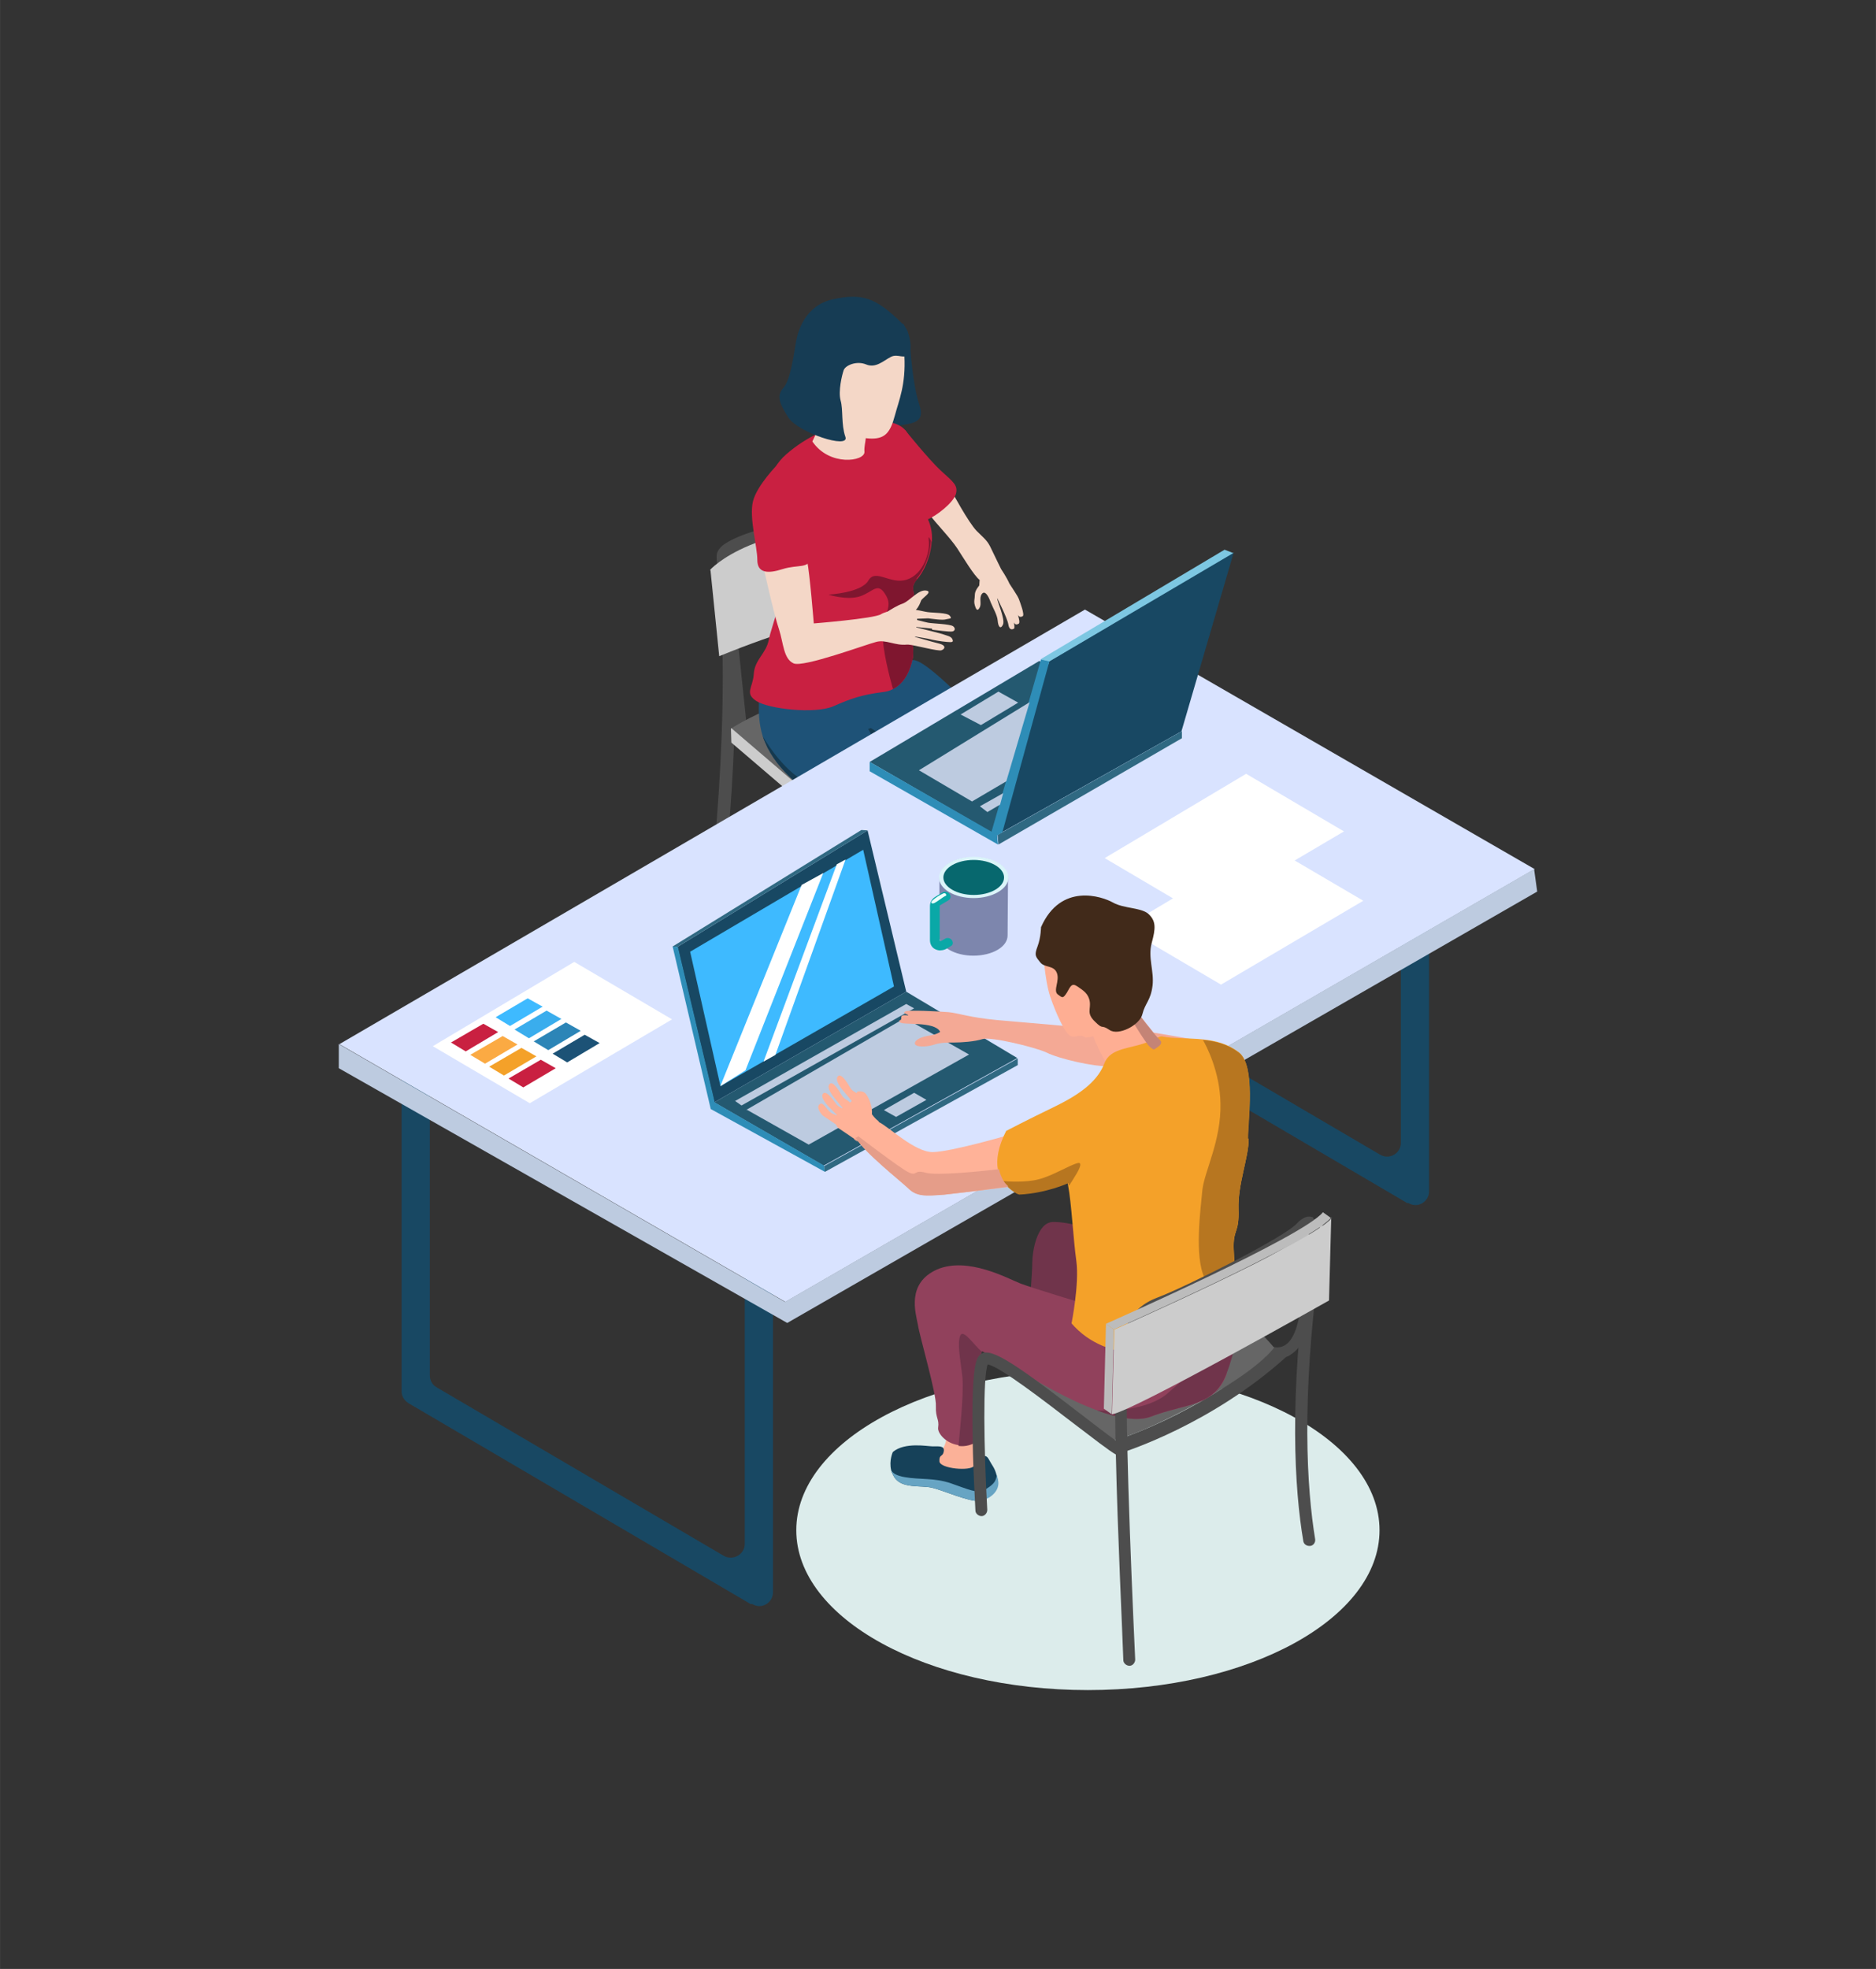 <?xml version="1.0" encoding="UTF-8"?> <svg xmlns="http://www.w3.org/2000/svg" xmlns:xlink="http://www.w3.org/1999/xlink" xmlns:xodm="http://www.corel.com/coreldraw/odm/2003" xml:space="preserve" width="21.167mm" height="22.208mm" version="1.1" style="shape-rendering:geometricPrecision; text-rendering:geometricPrecision; image-rendering:optimizeQuality; fill-rule:evenodd; clip-rule:evenodd" viewBox="0 0 132.9 139.44"><rect x="0" y="0" width="132.9" height="139.44" fill="#333333" stroke="none"/> <defs> <style type="text/css"> .fil43 {fill:none} .fil40 {fill:#07686E;fill-rule:nonzero} .fil41 {fill:#0AA8A7;fill-rule:nonzero} .fil10 {fill:#15394F;fill-rule:nonzero} .fil4 {fill:#163C54;fill-rule:nonzero} .fil25 {fill:#164159;fill-rule:nonzero} .fil11 {fill:#184863;fill-rule:nonzero} .fil37 {fill:#1C5276;fill-rule:nonzero} .fil6 {fill:#1E5277;fill-rule:nonzero} .fil14 {fill:#245970;fill-rule:nonzero} .fil9 {fill:#297499;fill-rule:nonzero} .fil36 {fill:#2C85B7;fill-rule:nonzero} .fil16 {fill:#2E8DB7;fill-rule:nonzero} .fil15 {fill:#306982;fill-rule:nonzero} .fil35 {fill:#3AADED;fill-rule:nonzero} .fil19 {fill:#3EBAFF;fill-rule:nonzero} .fil33 {fill:#412A1A;fill-rule:nonzero} .fil1 {fill:#4D4D4D;fill-rule:nonzero} .fil2 {fill:#666666;fill-rule:nonzero} .fil27 {fill:#67A4C3;fill-rule:nonzero} .fil21 {fill:#70344B;fill-rule:nonzero} .fil38 {fill:#7D86AD;fill-rule:nonzero} .fil17 {fill:#7DC7E2;fill-rule:nonzero} .fil8 {fill:#7F162F;fill-rule:nonzero} .fil24 {fill:#91415C;fill-rule:nonzero} .fil30 {fill:#B77620;fill-rule:nonzero} .fil20 {fill:#BCBCBC;fill-rule:nonzero} .fil13 {fill:#BDCBE0;fill-rule:nonzero} .fil32 {fill:#C48476;fill-rule:nonzero} .fil7 {fill:#C92041;fill-rule:nonzero} .fil3 {fill:#CCCCCC;fill-rule:nonzero} .fil12 {fill:#D9E3FF;fill-rule:nonzero} .fil39 {fill:#DBF5F9;fill-rule:nonzero} .fil0 {fill:#DCECEB;fill-rule:nonzero} .fil31 {fill:#E59D89;fill-rule:nonzero} .fil42 {fill:#EBFFFC;fill-rule:nonzero} .fil29 {fill:#F4A129;fill-rule:nonzero} .fil22 {fill:#F4A995;fill-rule:nonzero} .fil5 {fill:#F4D7C7;fill-rule:nonzero} .fil34 {fill:#FBAA43;fill-rule:nonzero} .fil23 {fill:#FBB198;fill-rule:nonzero} .fil28 {fill:#FEAE93;fill-rule:nonzero} .fil26 {fill:#FFB298;fill-rule:nonzero} .fil18 {fill:white;fill-rule:nonzero} </style> </defs> <g id="Layer_x0020_1">  <g id="_2724950047744"> <path class="fil0" d="M97.73 108.37c0,6.25 -9.24,11.32 -20.66,11.32 -11.42,0 -20.66,-5.07 -20.66,-11.32 0,-6.25 9.24,-11.32 20.66,-11.32 11.42,0 20.66,5.07 20.66,11.32z"></path> <path class="fil1" d="M51.66 39.43l0 0 0 0zm8.71 33.54l-0.09 -14.09 -8.27 -7.09 -0.03 -0.19c-0.06,-0.47 -1.21,-11.11 -1.21,-12.23 0,-0.47 0.5,-0.81 0.65,-0.9 1.87,-1.21 8.24,-2.58 11.26,-1.28l0.25 0.09 1 10.55 8.34 6.41 0 0.22 0.31 14.06 -0.9 0.03 -0.31 -13.84 -8.31 -6.38 -0.96 -10.39c-1.37,-0.47 -3.61,-0.5 -6.1,-0.03 -2.52,0.47 -4.08,1.21 -4.29,1.49 0.03,1.03 0.78,8.09 1.18,11.92l8.34 7.12 0.09 14.53 -0.9 0 -0.03 0z"></path> <path class="fil1" d="M51.01 64.73l-0.9 -0.12c0.03,-0.16 1.93,-14.47 0.65,-25.2l0.9 -0.09c1.28,10.83 -0.62,25.26 -0.65,25.42z"></path> <path class="fil2" d="M51.78 51.6c0,0 4.6,-3.05 12.01,-3.76l8.71 6.35 -12.23 4.85 -8.49 -7.44 0 0z"></path> <path class="fil3" d="M50.29 40.37c0,0 3.2,-3.64 12.88,-3.08l0.75 5.79c0,0 -4.2,-0.19 -12.97,3.39l-0.62 -6.1 -0.03 0z"></path> <polygon class="fil3" points="51.78,51.6 51.81,52.59 60.18,59.75 72.38,55.05 72.53,54.15 60.31,58.85 51.81,51.57 "></polygon> <path class="fil4" d="M64.48 24.56c0,0 0.16,2.64 0.65,4.11 0.5,1.46 -0.75,1.31 -2.15,1.56 -1.4,0.25 1.34,-3.83 0.72,-5.44 -0.62,-1.62 0.78,-0.22 0.78,-0.22z"></path> <path class="fil5" d="M71.1 65.35c0,0 0,1.46 -0.12,1.99 -0.12,0.53 2.58,0.72 2.71,0.22 0.12,-0.5 -0.34,-1.77 -0.06,-2.18 0.28,-0.44 -2.18,0.28 -2.52,0l0 -0.03z"></path> <path class="fil5" d="M63.05 72.19c0,0 0.25,-1.15 0.12,-2.02 -0.12,-0.87 2.08,0.06 2.46,0.09 0.37,0.03 -0.06,0.93 0.12,1.9 0.19,0.96 -2.27,1.34 -2.71,0.03l-0 0z"></path> <path class="fil6" d="M67.21 64.07c-0.68,1.62 -0.93,6.25 -0.93,6.25 -0.44,0.72 -1.24,0.93 -1.99,0.84 -0.9,-0.09 -1.71,-0.62 -1.65,-1.09 0.06,-0.87 0.44,-1.43 0.31,-2.27 -0.12,-0.87 -0.19,-3.08 -0.25,-4.14 -0.06,-0.9 0.87,-2.74 0.47,-3.7 -0.06,-0.16 -0.16,-0.28 -0.28,-0.37 -1,-0.75 -2.43,-1.31 -3.95,-2.33 -1.56,-1.06 -3.51,-2.27 -4.57,-4.32 -0.12,-0.28 -0.25,-0.53 -0.34,-0.81 -0.56,-1.8 -0.09,-3.64 -0.09,-3.64 0,0 0.12,-2.24 0.75,-1.18 0.62,1.06 6.13,1.68 6.13,1.68 0,0 0.19,0.5 0.68,1.93 0.5,1.43 6.63,6.84 7.03,7.96 0.03,0.06 0.03,0.09 0.06,0.16 0.28,1.18 -0.68,3.55 -1.34,5.1l-0.03 -0.06z"></path> <path class="fil6" d="M74.12 58.22c-0.19,0.87 -0.62,5.32 -0.44,6.07 0.19,0.75 0.68,0.5 0.06,1.37 -0.22,0.31 -0.56,0.5 -0.96,0.56 -0.68,0.12 -1.52,-0.12 -1.99,-0.62 0,0 -0.19,-2.05 -0.44,-3.08 -0.22,-0.9 -1.06,-3.39 -1.12,-4.57 0,-0.06 0,-0.12 0,-0.19 0,-0.09 0,-0.19 0.03,-0.25 0.03,-0.12 0,-0.22 -0.06,-0.34 -0.4,-0.72 -2.55,-1.37 -5.38,-3.11 -1.18,-0.75 -1.9,-1.59 -2.33,-2.4 -0.78,-1.43 -0.68,-2.68 -0.68,-2.68 0,0 3.08,-1.24 3.64,-2.12 0.56,-0.87 4.45,3.39 5.88,4.76 1.12,1.06 2.24,2.12 2.96,3.05 0.22,0.28 0.37,0.53 0.5,0.78 0.56,1.12 0.56,1.93 0.37,2.77l-0.03 -0z"></path> <path class="fil7" d="M66 38.34c-0.06,1.12 -0.59,2.21 -1.03,2.68 -0.68,0.75 0.12,1 -0.31,2.33 -0.44,1.37 0.19,2.3 0,3.27 -0.16,0.78 -0.53,1.74 -1.4,2.18 -0.22,0.12 -0.47,0.19 -0.78,0.22 -1.43,0.19 -2.18,0.44 -3.45,1 -1.31,0.56 -4.57,0.19 -5.44,-0.37 -0.87,-0.56 -0.25,-0.93 -0.19,-1.93 0.06,-1 0.87,-1.43 1.06,-2.4 0.19,-1 1.31,-3.7 1,-5.07 -0.31,-1.37 -0.81,-2.52 -1.12,-3.58 -0.44,-1.46 0.16,-3.45 1.31,-4.45 0,0 0.03,-0.03 0.03,-0.03 1.46,-1.28 3.27,-2.12 5.2,-2.33 1.8,-0.22 2.8,0.09 3.24,0.59 0.62,0.75 0.25,1.31 0.19,2.52 -0.06,1.24 0.37,2.05 1.31,3.58 0.31,0.53 0.44,1.15 0.4,1.77l0 0.03z"></path> <path class="fil5" d="M57.54 31.28c0,0 0.75,-1.52 0.84,-2.05 0,0 1.9,0.84 2.58,1.15 0.68,0.31 0.22,0.93 0.28,1.62 0.03,0.68 -2.49,1.06 -3.7,-0.75l0 0.03z"></path> <path class="fil5" d="M57.35 22.98c0,0 -1.06,1.62 -0.5,3.51 0.56,1.9 1.06,2.58 1.87,3.33 0.78,0.75 2.08,1.24 3.05,1.24 0.96,0 1.31,-0.47 1.62,-1.62 0.31,-1.15 0.78,-2.18 0.68,-4.23 -0.09,-2.05 -1.15,-2.46 -1.68,-2.92 -0.5,-0.47 -3.89,-1.59 -5.04,0.65l0 0.03z"></path> <path class="fil5" d="M72.16 42.39c-0.06,-0.19 -0.5,-0.81 -0.65,-1.06 -0.19,-0.44 -0.59,-1.03 -0.59,-1.03 0,0 -0.4,-0.81 -0.68,-1.4 -0.28,-0.62 -0.47,-0.72 -1.06,-1.31 -0.59,-0.62 -1.71,-2.71 -1.71,-2.71 -0.68,1.21 -2.21,0.75 -1.68,1.49 0.56,0.75 1.52,1.71 2.02,2.46 0.44,0.68 1.21,1.96 1.59,2.24l-0.03 0.4c0,0 -0.31,0.34 -0.31,0.65 0,0.31 -0.09,0.44 0,0.75 0.09,0.31 0.19,0.44 0.34,0.16 0.16,-0.28 -0.06,-0.68 0.16,-0.97 0.22,-0.28 0.47,0.16 0.62,0.59 0.16,0.4 0.47,0.9 0.5,1.31 0.03,0.4 0.19,0.65 0.37,0.28 0.19,-0.37 -0.47,-1.8 -0.4,-1.87 0,0 0.72,1.43 0.78,1.84 0.06,0.4 0.25,0.4 0.4,0.31 0.06,-0.03 0.03,-0.25 0,-0.44 0.09,0.19 0.22,0.16 0.34,0.09 0.09,-0.06 0.03,-0.34 -0.06,-0.62 0.09,0.16 0.22,0.16 0.34,0.09 0.16,-0.09 -0.19,-1 -0.28,-1.24l-0 -0.03z"></path> <g id="_2255486876352"> <path class="fil8" d="M64.97 41.02c-0.68,0.75 0.12,1 -0.31,2.33 -0.44,1.37 0.19,2.3 0,3.27 -0.16,0.78 -0.53,1.74 -1.4,2.18 -0.25,-0.9 -0.75,-2.77 -0.72,-3.92 0.06,-1.56 0.75,-1.87 0.19,-2.77 -0.56,-0.93 -0.87,-0.19 -1.8,0.12 -0.93,0.31 -2.24,-0.12 -2.24,-0.12 0,0 2.33,-0.12 2.83,-1 0.5,-0.87 1.56,0.31 2.71,-0.06 1.18,-0.37 1.68,-1.93 1.56,-2.83 -0.03,-0.28 0.03,-0.19 0.16,0.09 -0.06,1.12 -0.59,2.21 -1.03,2.68l0.06 0.03z"></path> </g> <path class="fil7" d="M64.13 30.47c0,0 1.62,2.02 2.52,2.86 0.93,0.84 1.24,1.06 1.06,1.68 -0.19,0.59 -1.34,1.52 -2.05,1.8 -0.68,0.28 -2.52,-3.58 -1.56,-6.35l0.03 0z"></path> <path class="fil5" d="M66.06 44.6c0.22,0.03 1.24,0.16 1.4,0.12 0.19,-0.03 0.25,-0.22 0.06,-0.37 -0.22,-0.16 -1.46,-0.19 -1.77,-0.25 -0.16,-0.03 -0.5,-0.12 -0.78,-0.19 0,-0.03 0,-0.06 0,-0.09 0.28,0 0.59,-0.03 0.78,-0.03 0.28,0.03 1.03,0.16 1.31,0.06 0.28,-0.06 0.4,-0.03 0.22,-0.25 -0.19,-0.22 -1.12,-0.19 -1.56,-0.25 -0.22,-0.03 -0.56,-0.12 -0.84,-0.16 0.22,-0.22 0.31,-0.5 0.37,-0.65 0.06,-0.19 0.9,-0.65 0.34,-0.72 -0.56,-0.06 -1.15,0.75 -1.65,0.93 -0.37,0.12 -0.87,0.44 -1.06,0.56 -0.19,0.06 -0.37,0.12 -0.47,0.19 -0.5,0.31 -4.76,0.65 -4.76,0.65 0,0 -0.28,-3.51 -0.47,-4.42 0,0 -1.59,0.19 -3.11,0.37 0,0 0.78,3.52 1.12,4.48 0.31,0.96 0.31,2.08 1.03,2.4 0.68,0.31 5.13,-1.34 5.85,-1.52 0.68,-0.19 1.34,0.28 2.18,0.19 0.03,0 0.06,0 0.09,0 0.47,0.03 2.15,0.5 2.36,0.4 0.25,-0.09 0.34,-0.34 -0.16,-0.47 -0.5,-0.12 -1.68,-0.47 -1.71,-0.47 0,0 0,-0.03 0,-0.03 0.34,0.06 0.75,0.12 0.93,0.16 0.34,0.09 0.93,0.19 1.31,0.22 0.37,0.03 0.5,0.03 0.4,-0.19 -0.09,-0.22 -0.4,-0.25 -0.72,-0.37 -0.22,-0.06 -1.28,-0.34 -1.84,-0.47 0,0 0,0 0,-0.03 0.44,0.06 0.96,0.09 1.12,0.12l-0 0.06z"></path> <path class="fil4" d="M68.89 77.54c-0.34,0.62 -2.18,0.78 -2.96,0.31 -0.78,-0.47 -1.9,-2.68 -2.05,-3.11 -0.12,-0.4 -1.28,-1.12 -1.21,-1.49 0.03,-0.12 0.06,-0.34 0.09,-0.56 0.09,-0.44 0.19,-0.93 0.19,-0.93 -0.03,0.37 0.59,0.53 0.87,0.31 0.28,-0.22 -0.03,-0.22 0.31,-0.31 0.37,-0.06 1.87,-0.34 1.96,0.19 0.06,0.53 0.16,1.12 0.56,1.43 0.34,0.25 2.05,2.74 2.27,3.8 0.03,0.19 0.03,0.31 0,0.4l-0.03 -0.03z"></path> <path class="fil4" d="M77.67 71.94c-0.22,0.62 -0.84,1.24 -1.62,1.06 -1.21,-0.28 -2.64,-1.49 -3.27,-2.24 -0.62,-0.78 -2.68,-1.49 -2.33,-2.12 0,0 0,-0.22 0.03,-0.53 0.06,-0.44 0.19,-1.03 0.44,-1.21 0.44,-0.31 0.59,0.47 1.18,0.4 0.59,-0.06 0.31,-0.47 0.75,-0.56 0.4,-0.09 0.78,-0.31 0.96,-0.06 0.22,0.25 0.47,1.12 1,1.59 0.53,0.47 2.21,2.15 2.74,2.77 0.19,0.22 0.22,0.56 0.09,0.9l0.03 0z"></path> <path class="fil9" d="M77.67 71.94c-0.22,0.62 -0.84,1.24 -1.62,1.06 -1.21,-0.28 -2.64,-1.49 -3.27,-2.24 -0.62,-0.78 -2.68,-1.49 -2.33,-2.12 0,0 0,-0.22 0.03,-0.53 0.28,0.25 1.21,1.09 1.8,1.46 0.68,0.44 1.93,2.15 2.96,2.52 0.96,0.34 1.71,0.44 2.4,-0.16l0.03 0z"></path> <path class="fil9" d="M68.89 77.54c-0.34,0.62 -2.18,0.78 -2.96,0.31 -0.78,-0.47 -1.9,-2.68 -2.05,-3.11 -0.12,-0.4 -1.28,-1.12 -1.21,-1.49 0.03,-0.12 0.06,-0.34 0.09,-0.56 0.34,0.28 1.12,1 1.43,1.4 0.4,0.53 0.78,1.74 1.15,2.27 0.4,0.53 0.47,1.15 1.71,1.31 0.84,0.12 1.49,-0.19 1.84,-0.5 0.03,0.19 0.03,0.31 0,0.4l0 -0.03z"></path> <path class="fil4" d="M63.98 22.91c0,0 0.28,0.47 0.31,0.53 0.09,0.28 0.37,1.12 0.12,1.56 -0.31,0.53 -0.78,0 -1.31,0.28 -0.53,0.28 -1.06,0.81 -1.74,0.53 -0.68,-0.28 -1.46,0.06 -1.59,0.4 -0.12,0.34 -0.4,1.49 -0.22,2.15 0.19,0.65 0.03,1.71 0.34,2.58 0.31,0.9 -3.36,-0.31 -4.04,-1.37 -0.68,-1.06 -0.84,-1.56 -0.34,-2.12 0.5,-0.56 0.75,-2.49 0.87,-3.2 0.12,-0.72 0.62,-2.61 2.61,-3.05 2.02,-0.44 3.02,-0.19 4.95,1.74l0.03 -0.03z"></path> <g id="_2255486881728"> <path class="fil10" d="M63.17 59.97c-0.06,-0.16 -0.16,-0.28 -0.28,-0.37 -1,-0.75 -2.43,-1.31 -3.95,-2.33 -1.56,-1.06 -3.51,-2.27 -4.57,-4.32 -0.12,-0.28 -0.25,-0.53 -0.34,-0.81l0 0c0.4,0.68 1.93,3.05 3.73,3.51 2.12,0.56 3.83,2.52 4.64,2.83 0.68,0.25 0.84,0.75 0.78,1.49l0 0z"></path> </g> <g id="_2255486880576"> <path class="fil10" d="M69.21 57.13c-0.4,-0.72 -2.55,-1.37 -5.38,-3.11 -1.18,-0.75 -1.9,-1.59 -2.33,-2.4l0.19 -0.06c0,0 4.57,2.96 5.82,3.33 1.24,0.37 1.62,0.68 1.74,2.24 0,0 0,0.03 0,0.03l-0.03 -0.03z"></path> </g> <g id="_2255486881872"> <path class="fil10" d="M67.21 64.07c-0.68,1.62 -0.93,6.25 -0.93,6.25 -0.44,0.72 -1.24,0.93 -1.99,0.84 0,-0.12 0,-0.25 0,-0.4l0 -0.12c0,-1.52 0.37,-4.42 0.78,-6.13 0.44,-1.99 0.5,-3.89 1.18,-4.45 0.68,-0.56 2.05,-1.37 2.05,-1.37 0.12,0.09 0.22,0.19 0.31,0.28 0.03,0.12 0.06,0.28 0.06,0.44l0 0.09c-0.03,1.28 -0.84,3.24 -1.4,4.57l-0.06 0z"></path> </g> <g id="_2255486881152"> <path class="fil10" d="M74.12 58.22c-0.19,0.87 -0.62,5.32 -0.44,6.07 0.19,0.75 0.68,0.5 0.06,1.37 -0.22,0.31 -0.56,0.5 -0.96,0.56 -0.19,-0.12 -0.34,-0.31 -0.4,-0.62 -0.19,-1.15 0,-4.82 0,-6.25 0,-1.43 -0.5,-1.06 -0.84,-2.33 -0.03,-0.09 -0.03,-0.19 -0.03,-0.28l0 0c0,-1.12 1.62,-2.05 1.62,-2.05 0.03,0 0.09,0 0.12,0.03 0.22,0.28 0.37,0.53 0.5,0.78 0.56,1.12 0.56,1.93 0.37,2.77l-0 -0.03z"></path> </g> <path class="fil7" d="M55.11 32.87c0,0 -1.49,1.49 -1.77,2.64 -0.28,1.15 0.31,3.2 0.31,4.14 0,0.93 0.72,1 1.8,0.65 1.09,-0.34 1.84,0 2.02,-0.81 0.19,-0.78 -0.12,-2.86 -0.4,-3.76 -0.28,-0.87 -1.49,-2.58 -1.96,-2.86z"></path> <path class="fil11" d="M53.18 113.6l-24.23 -14.22c-0.31,-0.19 -0.5,-0.5 -0.5,-0.84l0 -24.17c0,-0.53 0.44,-1 1,-1 0.53,0 1,0.44 1,1l0 23.05c0,0.34 0.19,0.68 0.5,0.84l20.32 11.92c0.65,0.37 1.49,-0.09 1.49,-0.84l0 -21.62c0,-0.53 0.44,-1 1,-1 0.53,0 1,0.44 1,1l0 25.04c0,0.75 -0.81,1.24 -1.46,0.84l-0.09 0z"></path> <path class="fil11" d="M99.69 85.2l-24.23 -14.22c-0.31,-0.19 -0.5,-0.5 -0.5,-0.84l0 -24.17c0,-0.53 0.44,-1 1,-1 0.53,0 1,0.44 1,1l0 23.05c0,0.34 0.19,0.68 0.5,0.84l20.32 11.92c0.65,0.37 1.46,-0.09 1.46,-0.84l0 -21.62c0,-0.53 0.44,-1 1,-1 0.53,0 1,0.44 1,1l0 25.04c0,0.75 -0.81,1.24 -1.46,0.84l-0.06 0z"></path> <polygon class="fil12" points="24,73.97 76.86,43.17 108.72,61.55 55.64,92.2 24.03,73.94 "></polygon> <polygon class="fil13" points="24,73.97 24,75.65 55.77,93.69 108.9,63.14 108.68,61.55 55.61,92.2 24,73.94 "></polygon> <polygon class="fil14" points="70.61,59.16 61.61,53.96 73.62,46.81 83.7,51.78 70.57,59.16 "></polygon> <polygon class="fil11" points="70.61,59.16 74.34,46.81 87.4,39.12 83.7,51.78 70.57,59.16 "></polygon> <polygon class="fil15" points="83.73,51.78 83.73,52.28 70.73,59.81 70.73,59.81 70.67,59.13 83.73,51.78 "></polygon> <polygon class="fil16" points="70.7,59.81 61.61,54.62 61.61,53.96 70.64,59.13 "></polygon> <polygon class="fil16" points="74.34,46.84 71.01,58.94 70.64,59.16 70.23,58.94 73.75,46.68 74.34,46.81 "></polygon> <polygon class="fil17" points="87.4,39.15 74.34,46.84 73.75,46.71 73.78,46.65 86.75,38.93 87.4,39.18 "></polygon> <polygon class="fil13" points="71.07,56.17 69.42,57.1 69.95,57.51 70.85,56.98 71.07,56.17 "></polygon> <polygon class="fil13" points="65.1,54.55 68.86,56.76 71.29,55.33 72.94,49.73 "></polygon> <polygon class="fil13" points="68.05,50.6 69.49,51.35 72.13,49.76 70.73,48.98 68.05,50.6 "></polygon> <polygon class="fil18" points="78.26,60.77 88.28,54.8 95.21,58.88 85.13,64.82 78.26,60.77 "></polygon> <polygon class="fil18" points="79.63,65.69 89.64,59.72 96.58,63.79 86.5,69.73 79.63,65.69 "></polygon> <polygon class="fil11" points="50.6,78.07 47.99,67.06 61.46,58.81 64.2,70.23 "></polygon> <polygon class="fil14" points="50.6,78.07 58.35,82.55 72.07,74.93 64.2,70.23 "></polygon> <polygon class="fil19" points="48.89,67.4 51.04,76.92 63.33,69.86 61.15,60.18 48.89,67.4 "></polygon> <polygon class="fil15" points="61.49,58.81 61.02,58.78 47.65,67.03 47.99,67.06 61.46,58.81 "></polygon> <polygon class="fil16" points="47.65,67.03 50.35,78.54 58.44,82.99 58.38,82.55 50.63,78.07 48.02,67.06 47.68,67.03 "></polygon> <polygon class="fil15" points="58.44,82.99 72.1,75.43 72.1,74.96 58.38,82.58 58.44,83.02 "></polygon> <polygon class="fil13" points="52.06,77.98 64.2,71.1 64.76,71.41 52.53,78.29 52.09,77.98 "></polygon> <polygon class="fil13" points="52.87,78.57 57.29,81.06 68.65,74.68 64.1,72.1 52.87,78.6 "></polygon> <polygon class="fil13" points="62.64,78.63 63.48,79.1 65.63,77.89 64.76,77.39 62.64,78.6 "></polygon> <g id="_2255486888256"> <polygon class="fil18" points="51.04,76.89 56.79,62.67 58.32,61.83 58.32,61.83 52.81,75.8 51.04,76.92 51.04,76.92 "></polygon> </g> <g id="_2255486889984"> <polygon class="fil18" points="54.09,75.18 59.28,61.21 59.9,60.87 59.9,60.87 54.93,74.71 54.09,75.18 54.09,75.18 "></polygon> </g> <path class="fil1" d="M92.16 92.32c-0.19,1.99 -0.72,2.71 -1.15,2.96 -0.44,0.25 -0.84,0.09 -0.87,0.09l0 0 -0.72 0.65c0,0 0.12,0.03 0.25,0.06 -4.95,4.11 -10.36,5.82 -10.42,5.85l0.28 0.93c0.25,-0.09 6.28,-1.99 11.57,-6.75l0 0c0.09,-0.03 0.22,-0.09 0.31,-0.16 0.87,-0.53 1.4,-1.74 1.56,-3.61l-0.84 -0.06 0.03 0.03z"></path> <path class="fil2" d="M69.14 94.81c-0.16,0.72 8.4,6.63 9.24,7.16 0.84,0.53 9.89,-3.92 11.88,-6.53 0,0 -3.3,-4.17 -8.56,-5.66 -0.28,-0.09 -0.59,-0.06 -0.87,0.03 -2.12,0.81 -11.57,4.39 -11.7,5.01l0 0z"></path> <path class="fil20" d="M93.72 85.85l-0.03 0.9 -0.12 4.98c0,0 -13.81,7.81 -15.37,8.06l0.16 -6 0 0c0,0 0,0 0,0 0.62,-0.28 14,-6.19 15.37,-7.9l0 -0.03z"></path> <path class="fil21" d="M77.76 87.16c0,0 -2.02,-0.65 -3.17,-0.62 -1.15,0.03 -1.46,2.15 -1.46,2.86 0,0.75 -0.22,3.45 -0.22,3.45 0,0 2.21,1.15 2.74,0.81 0.53,-0.34 0.34,-1.24 0.68,-2.15l1.28 0.81 0.12 -5.23 0.03 0.06z"></path> <path class="fil22" d="M66.59 73.09c0,0 -0.28,0.19 -0.75,0.25 -0.44,0.06 -1.03,0.25 -1.03,0.56 0.03,0.28 0.84,0.25 1.34,0.09 0.47,-0.16 0.93,-0.16 1.43,-0.16 0.53,0 1.46,-0.06 2.05,-0.25 0.59,-0.16 3.64,0.56 4.51,0.96 0.87,0.44 3.42,1.03 4.42,0.96 1.03,-0.06 5.94,0.5 6.47,0.19 0.53,-0.31 0.44,-1.9 -0.03,-1.99 -0.44,-0.09 -5.48,-1 -6.16,-0.93 -0.68,0.06 -1.37,0.28 -1.71,0.12 -0.34,-0.16 -4.54,-0.47 -6.5,-0.65 -1.96,-0.19 -2.64,-0.47 -3.42,-0.56 -0.78,-0.06 -2.8,-0.16 -3.05,-0.06 -0.25,0.12 -0.03,0.16 0.16,0.25 0.16,0.12 -0.5,-0.12 -0.47,0.19 0.03,0.31 -0.28,0.12 -0.09,0.34 0.19,0.22 2.43,-0.09 2.83,0.65l-0 0.03z"></path> <path class="fil23" d="M66.53 103.02c0,0 0.59,-0.68 0.53,-1.49 -0.06,-0.81 1.74,0 2.05,0.09 0.31,0.09 0.31,1.06 0.59,1.8 0.28,0.75 -4.07,1.93 -3.2,-0.44l0.03 0.03z"></path> <path class="fil24" d="M86.91 97.3c-0.9,2.36 -2.92,2.08 -5.35,3.02 -0.97,0.37 -2.4,0.09 -3.83,-0.44l0 0c-2.08,-0.75 -4.17,-2.02 -4.88,-2.43 -1.09,-0.62 -2.96,-1.59 -3.24,-1.74 -0.03,0 -0.03,-0.03 -0.03,-0.03 -0.34,0.72 0,1.56 0.09,2.83 0.09,1.28 -0.25,3.36 -0.25,3.36 -0.53,0.44 -1.06,0.53 -1.53,0.47 -0.87,-0.12 -1.49,-0.84 -1.43,-1.24 0.09,-0.62 -0.19,-0.65 -0.16,-1.52 0.06,-0.84 -1.15,-4.92 -1.28,-5.79 -0.16,-0.84 -0.81,-2.92 1.37,-3.89 2.18,-0.93 5.01,0.65 5.91,1 0.9,0.34 4.51,1.43 4.51,1.43 3.17,2.83 10.86,0.56 10.86,0.56 0,0 0,0.03 0,0.06 0,0.34 0,2.12 -0.81,4.26l0.03 0.09z"></path> <path class="fil25" d="M69.39 106.29c-0.72,0.09 -2.58,-0.75 -3.36,-0.93 -0.78,-0.19 -2.15,0.09 -2.68,-0.75 -0.09,-0.16 -0.19,-0.34 -0.22,-0.5 -0.16,-0.68 0.12,-1.28 0.12,-1.28 0.84,-0.72 2.46,-0.4 2.83,-0.4 0.4,0 0.84,-0.06 0.78,0.34 -0.06,0.44 -0.34,0.19 -0.31,0.72 0.03,0.53 2.24,0.72 2.46,0.31 0.22,-0.4 0.72,-1.03 1.03,-0.47 0.25,0.47 0.4,0.59 0.53,1.03 0.03,0.09 0.06,0.25 0.09,0.37 0.19,0.78 -0.59,1.4 -1.31,1.49l0.03 0.06z"></path> <path class="fil26" d="M72.63 83.89c0,0 -0.25,0.03 -0.68,0.09 -1.31,0.19 -4.11,0.53 -5.07,0.62 -1.28,0.09 -1.93,0.16 -2.55,-0.47 -0.56,-0.53 -3.05,-2.49 -3.7,-3.55 0,-0.03 -0.03,-0.03 -0.03,-0.06 0,0 0,0.03 0.03,0.06 0.06,0.09 0.16,0.25 0.16,0.28 0,0 -0.09,-0.09 -0.25,-0.19 -0.28,-0.19 -0.72,-0.5 -1.06,-0.72 -0.12,-0.06 -0.22,-0.19 -0.25,-0.31l-0.96 -0.65c0,0 -0.5,-0.53 -0.22,-0.78 0.28,-0.22 0.44,0.31 0.81,0.59 0.12,0.09 0.28,0.12 0.4,0.19 0,0 0,-0.03 0.03,-0.03l-0.56 -0.56c0,0 -0.65,-0.65 -0.44,-0.93 0.22,-0.31 0.72,0.4 0.93,0.68 0.12,0.19 0.28,0.25 0.44,0.34 0,0 0.03,-0.03 0.03,-0.03l-0.59 -0.72c0,0 -0.59,-0.68 -0.34,-0.96 0.25,-0.28 0.68,0.47 0.87,0.78 0.16,0.28 0.44,0.34 0.59,0.53 0.03,-0.03 0.09,-0.09 0.12,-0.12l-0.65 -0.78c0,0 -0.59,-0.68 -0.34,-0.96 0.25,-0.28 0.68,0.47 0.87,0.78 0.12,0.22 0.31,0.31 0.47,0.4 0,-0.03 0.03,-0.06 0.03,-0.09 0,0 0.4,-0.16 0.65,0.19 0.25,0.34 0.44,0.96 0.4,1.37 0,0 0,0.03 0,0.03 0.16,0.22 0.31,0.37 0.44,0.47 0.03,0.03 0.06,0.06 0.06,0.09 0.68,0.31 2.55,2.15 3.83,2.12 1.31,-0.03 5.26,-1.18 5.26,-1.18 2.15,1.21 1.31,3.48 1.31,3.48l-0.03 0z"></path> <path class="fil27" d="M69.39 106.29c-0.72,0.09 -2.58,-0.75 -3.36,-0.93 -0.78,-0.19 -2.15,0.09 -2.68,-0.75 -0.09,-0.16 -0.19,-0.34 -0.22,-0.5 0.09,0.19 0.34,0.4 0.97,0.5 1.06,0.19 2.08,0.03 3.27,0.44 1.18,0.4 1.9,0.78 2.43,0.44 0.47,-0.31 0.78,-0.5 0.81,-1.06 0.03,0.09 0.06,0.25 0.09,0.37 0.19,0.78 -0.59,1.4 -1.31,1.49l0 0z"></path> <path class="fil28" d="M81.77 74.34c-1.03,0.59 -3.2,1.28 -3.2,1.28 0,0 -0.75,-1.18 -1.12,-2.24 -0.31,0.09 -0.53,0.12 -0.62,0.06 -0.4,-0.25 -0.65,0.12 -1.03,-0.09 -0.37,-0.22 -1,-1.59 -1.4,-2.77 -0.4,-1.18 -0.53,-3.52 -0.53,-3.52 0.65,-3.61 3.45,-2.92 4.57,-2.74 1.09,0.19 2.21,1.28 2.49,2.8 0.22,1.18 0.03,3.02 -0.16,4.01 -0.06,0.28 -0.09,0.5 -0.16,0.59 0,0 1,1.34 1.59,1.96 0.19,0.19 -0.06,0.4 -0.47,0.65l0.03 -0z"></path> <path class="fil29" d="M88.46 80.65c0,1.34 -0.78,3.2 -0.72,4.98 0.06,1.77 -0.4,1.37 -0.34,2.86 0.06,1.49 0.16,1.96 0.65,4.01 0.09,0.31 -0.06,0.68 -0.37,1.06l0 0c-0.4,0.47 -1.06,0.9 -1.9,1.31 -0.06,0.03 -0.09,0.03 -0.16,0.06 -2.77,1.24 -7.22,1.68 -9.71,-1.21 0,0 0.56,-2.77 0.34,-4.42 -0.22,-1.56 -0.34,-4.11 -0.59,-5.38 0,-0.06 -0.03,-0.09 -0.03,-0.16 0,0 -1.56,0.72 -3.48,0.81 0,0 -0.4,-0.16 -0.81,-0.56 -0.12,-0.12 -0.22,-0.25 -0.34,-0.4 -0.16,-0.22 -0.25,-0.5 -0.31,-0.81 -0.12,-0.65 0,-1.56 0.59,-2.71 0,0 1.43,-0.75 3.48,-1.74 2.05,-1 3.05,-1.93 3.48,-3.05 0.44,-1.15 1.93,-1 3.2,-1.56 1.28,-0.56 0.34,-0.28 2.05,-0.22 0.62,0.03 1.18,0.03 1.71,0.09 0.93,0.09 1.77,0.31 2.55,0.9 1.21,0.93 0.65,4.76 0.65,6.1l0.03 0.03z"></path> <g id="_2255486895840"> <path class="fil30" d="M88.46 80.65c0,1.34 -0.78,3.2 -0.72,4.98 0.06,1.77 -0.4,1.37 -0.34,2.86 0.06,1.49 0.16,1.96 0.65,4.01 0.19,0.75 -0.84,1.71 -2.43,2.43 0.09,-0.81 0.34,-3.17 -0.28,-4.42 -0.75,-1.52 -0.28,-4.92 -0.16,-6.25 0.16,-1.34 1.34,-3.51 1.28,-6.1 -0.03,-2.3 -1.03,-4.14 -1.24,-4.51 0.93,0.09 1.77,0.31 2.55,0.9 1.21,0.93 0.65,4.76 0.65,6.1l0.03 0z"></path> </g> <g id="_2255486894976"> <path class="fil30" d="M75.71 83.95c0,-0.06 -0.03,-0.09 -0.03,-0.16 0,0 -1.56,0.72 -3.48,0.81 0,0 -0.68,-0.25 -1.12,-0.96 0.25,0.03 1.59,0.12 2.49,-0.12 1,-0.25 2.18,-1 2.77,-1.15 0.12,-0.03 0.19,0 0.19,0.09l0 0.03c0,0.28 -0.47,0.96 -0.78,1.46l-0.03 0z"></path> </g> <path class="fil21" d="M69.42 101.93c-0.53,0.44 -1.06,0.53 -1.52,0.47 0.03,-0.4 0.4,-3.61 0.28,-4.88 -0.16,-1.37 -0.37,-2.33 -0.16,-2.92 0.22,-0.53 0.93,0.62 1.56,1.15 -0.03,0 -0.03,-0.03 -0.03,-0.03 -0.34,0.72 0,1.56 0.09,2.83 0.09,1.28 -0.25,3.36 -0.25,3.36l0.03 0.03z"></path> <path class="fil21" d="M87.69 93.57c-0.03,0.75 -0.19,2.15 -0.81,3.73 -0.9,2.36 -2.92,2.08 -5.35,3.02 -0.96,0.37 -2.4,0.09 -3.83,-0.44 0.59,0.03 3.58,0.12 5.1,-1.28 1.71,-1.56 1.71,-1.06 2.36,-1.8 0.37,-0.44 0.53,-1.31 0.62,-1.96 0.84,-0.37 1.49,-0.84 1.9,-1.31l0 0.03z"></path> <path class="fil31" d="M60.74 80.87c0,0 -0.09,-0.09 -0.25,-0.19l0.09 -0.06c0.06,0.09 0.16,0.25 0.16,0.28l0 -0.03z"></path> <g id="_2255486832912"> <path class="fil31" d="M71.38 84.05c-1.43,0.19 -3.67,0.47 -4.51,0.56 -1.28,0.09 -1.93,0.16 -2.55,-0.47 -0.56,-0.53 -3.05,-2.49 -3.7,-3.55l0 0 0.19 -0.12c0,0 2.92,2.24 3.55,2.55 0.65,0.31 0.34,-0.22 1.21,0.03 0.78,0.22 3.83,-0.09 5.2,-0.25 0.06,0.31 0.19,0.59 0.31,0.81 0.09,0.16 0.22,0.28 0.34,0.4l-0.03 0.03z"></path> </g> <g id="_2255486835264"> <path class="fil32" d="M81.77 74.34c-0.16,-0.06 -0.28,-0.16 -0.44,-0.34 -0.65,-0.87 -1.43,-2.24 -1.46,-2.27l0 0 0.9 -0.59c-0.06,0.28 -0.09,0.5 -0.16,0.59 0,0 1,1.34 1.59,1.96 0.03,0.03 0.06,0.06 0.06,0.12l0 0.03c0,0.16 -0.22,0.31 -0.53,0.5l0.03 0z"></path> </g> <path class="fil33" d="M73.75 65.6c0,0 0,0.78 -0.25,1.43 -0.25,0.65 -0.12,0.72 0.19,1.12 0.31,0.4 0.96,0.19 1.18,0.75 0.22,0.56 -0.28,1.24 0.06,1.52 0.34,0.25 0.37,0.31 0.65,-0.12 0.25,-0.44 0.34,-0.72 0.75,-0.44 0.4,0.28 0.78,0.5 0.87,1.06 0.09,0.56 -0.25,0.84 0.37,1.43 0.62,0.62 0.4,0.16 1.03,0.59 0.62,0.44 2.15,-0.34 2.33,-1.12 0.19,-0.78 0.59,-0.96 0.72,-2.02 0.12,-1.03 -0.34,-1.99 -0.06,-3.02 0.28,-1.03 0.31,-1.52 -0.19,-2.02 -0.5,-0.5 -1.77,-0.4 -2.55,-0.84 -0.78,-0.44 -3.7,-1.43 -5.1,1.74l-0 -0.06z"></path> <path class="fil1" d="M93.04 86.22c-0.34,-0.16 -0.75,-0.03 -1.18,0.44 -0.93,1 -7.93,4.51 -9.86,5.23 -2.15,0.81 -2.46,2.46 -2.89,4.73 -0.12,0.68 -0.12,2.77 -0.09,5.38 -0.62,-0.44 -1.62,-1.21 -2.55,-1.93 -4.85,-3.73 -6.47,-4.79 -7.09,-4.08 -0.19,0.22 -0.59,0.65 -0.47,6.16 0.03,2.02 0.16,3.98 0.19,4.82 0,0.22 0.22,0.4 0.44,0.4 0.22,0 0.4,-0.22 0.4,-0.44 -0.25,-4.54 -0.31,-9.43 0.03,-10.3 0.84,0.12 4.17,2.71 6,4.11 1.59,1.21 2.55,1.96 3.08,2.27 0.12,5.51 0.47,12.69 0.53,14.56 0,0.22 0.22,0.4 0.44,0.4l0 0c0.22,0 0.4,-0.22 0.4,-0.44 -0.31,-6.66 -0.81,-19.01 -0.5,-20.72 0.44,-2.4 0.72,-3.48 2.36,-4.07 1.84,-0.68 9.08,-4.26 10.17,-5.44 0.09,-0.09 0.16,-0.16 0.22,-0.19 0.06,0.22 0.12,0.75 0,1.84l-0.03 0.31c-1.34,9.86 -0.93,16.21 -0.31,19.88 0.03,0.22 0.25,0.37 0.5,0.34 0.22,-0.03 0.37,-0.25 0.34,-0.47 -0.59,-3.61 -1,-9.86 0.31,-19.63l0.03 -0.31c0.31,-2.4 -0.28,-2.68 -0.47,-2.77l0 -0.1z"></path> <path class="fil3" d="M94.31 86.22l-0.16 5.88c0,0 -13.81,7.81 -15.37,8.06l0.16 -6c0,0 13.97,-6.16 15.4,-7.9l-0.03 -0.03z"></path> <polygon class="fil20" points="78.35,93.75 78.91,94.16 78.76,100.16 78.2,99.76 "></polygon> <path class="fil20" d="M94.31 86.22c-0.12,0.16 -0.31,0.31 -0.59,0.53 -3.05,2.21 -14.81,7.4 -14.81,7.4l-0.56 -0.4 0 0c0,0 0,0 0,0 0.62,-0.28 14,-6.19 15.37,-7.9l0.56 0.4 0.03 -0.03z"></path> <polygon class="fil18" points="30.66,74.09 40.68,68.12 47.61,72.19 37.53,78.13 30.66,74.09 "></polygon> <polygon class="fil7" points="31.97,73.84 32.99,74.46 35.29,73.09 34.24,72.5 31.93,73.84 "></polygon> <polygon class="fil34" points="33.33,74.71 34.36,75.33 36.66,73.97 35.61,73.37 33.3,74.71 "></polygon> <polygon class="fil29" points="34.67,75.55 35.7,76.17 38,74.81 36.94,74.21 34.64,75.55 "></polygon> <polygon class="fil7" points="36.04,76.39 37.07,77.01 39.37,75.65 38.31,75.05 36.01,76.39 "></polygon> <polygon class="fil19" points="35.11,72.04 36.13,72.66 38.44,71.29 37.38,70.7 35.11,72.04 "></polygon> <polygon class="fil35" points="36.45,72.91 37.47,73.53 39.77,72.16 38.72,71.57 36.45,72.91 "></polygon> <polygon class="fil36" points="37.81,73.75 38.84,74.37 41.14,73 40.09,72.41 37.81,73.75 "></polygon> <polygon class="fil37" points="39.15,74.62 40.18,75.24 42.48,73.87 41.42,73.28 39.15,74.62 "></polygon> <path class="fil38" d="M71.41 62.05c-0.09,-0.75 -1.12,-1.34 -2.43,-1.34 -1.34,0 -2.43,0.62 -2.43,1.43l0 3.89c-0.03,0.06 -0.03,0.16 -0.03,0.22 0,0.78 1.09,1.43 2.43,1.43 1.34,0 2.43,-0.62 2.43,-1.43l0.03 -4.2 0 0z"></path> <path class="fil39" d="M71.44 62.14c0,0.81 -1.12,1.46 -2.46,1.46 -1.37,0 -2.46,-0.65 -2.46,-1.46 0,-0.81 1.12,-1.46 2.46,-1.46 1.37,0 2.46,0.65 2.46,1.46z"></path> <path class="fil40" d="M71.13 62.14c0,0.68 -0.96,1.24 -2.15,1.24 -1.18,0 -2.15,-0.56 -2.15,-1.24 0,-0.68 0.96,-1.24 2.15,-1.24 1.18,0 2.15,0.56 2.15,1.24z"></path> <path class="fil41" d="M66.62 67.31c-0.12,0 -0.25,-0.03 -0.37,-0.09 -0.25,-0.12 -0.37,-0.37 -0.37,-0.65l0 -2.4c0,-0.28 0.16,-0.53 0.37,-0.65l0.5 -0.31c0.19,-0.12 0.44,-0.06 0.56,0.16 0.06,0.12 0.03,0.28 -0.09,0.37l-0.62 0.37c-0.03,0 -0.03,0.03 -0.03,0.06l0 2.4c0,0.03 0.03,0.06 0.03,0.06 0.03,0 0.03,0.03 0.09,0l0.28 -0.16c0.16,-0.09 0.37,-0.03 0.47,0.12l0.03 0.06c0.06,0.12 0.03,0.28 -0.09,0.34l-0.37 0.22c-0.12,0.06 -0.25,0.09 -0.37,0.09l0 -0z"></path> <g id="_2255486847696"> <path class="fil42" d="M67 63.29c-0.03,-0.03 -0.06,-0.03 -0.12,-0.03l0 0c-0.03,0 -0.06,0 -0.09,0.03 -0.16,0.06 -0.56,0.31 -0.72,0.47 -0.06,0.06 -0.09,0.12 -0.09,0.16l0 0c0,0.06 0.09,0.09 0.22,0.03 0.19,-0.09 0.62,-0.44 0.78,-0.5 0.09,-0.03 0.06,-0.12 0,-0.16l0.03 0z"></path> </g> </g> <rect class="fil43" x="-0" width="132.9" height="139.44"></rect> </g> </svg> 